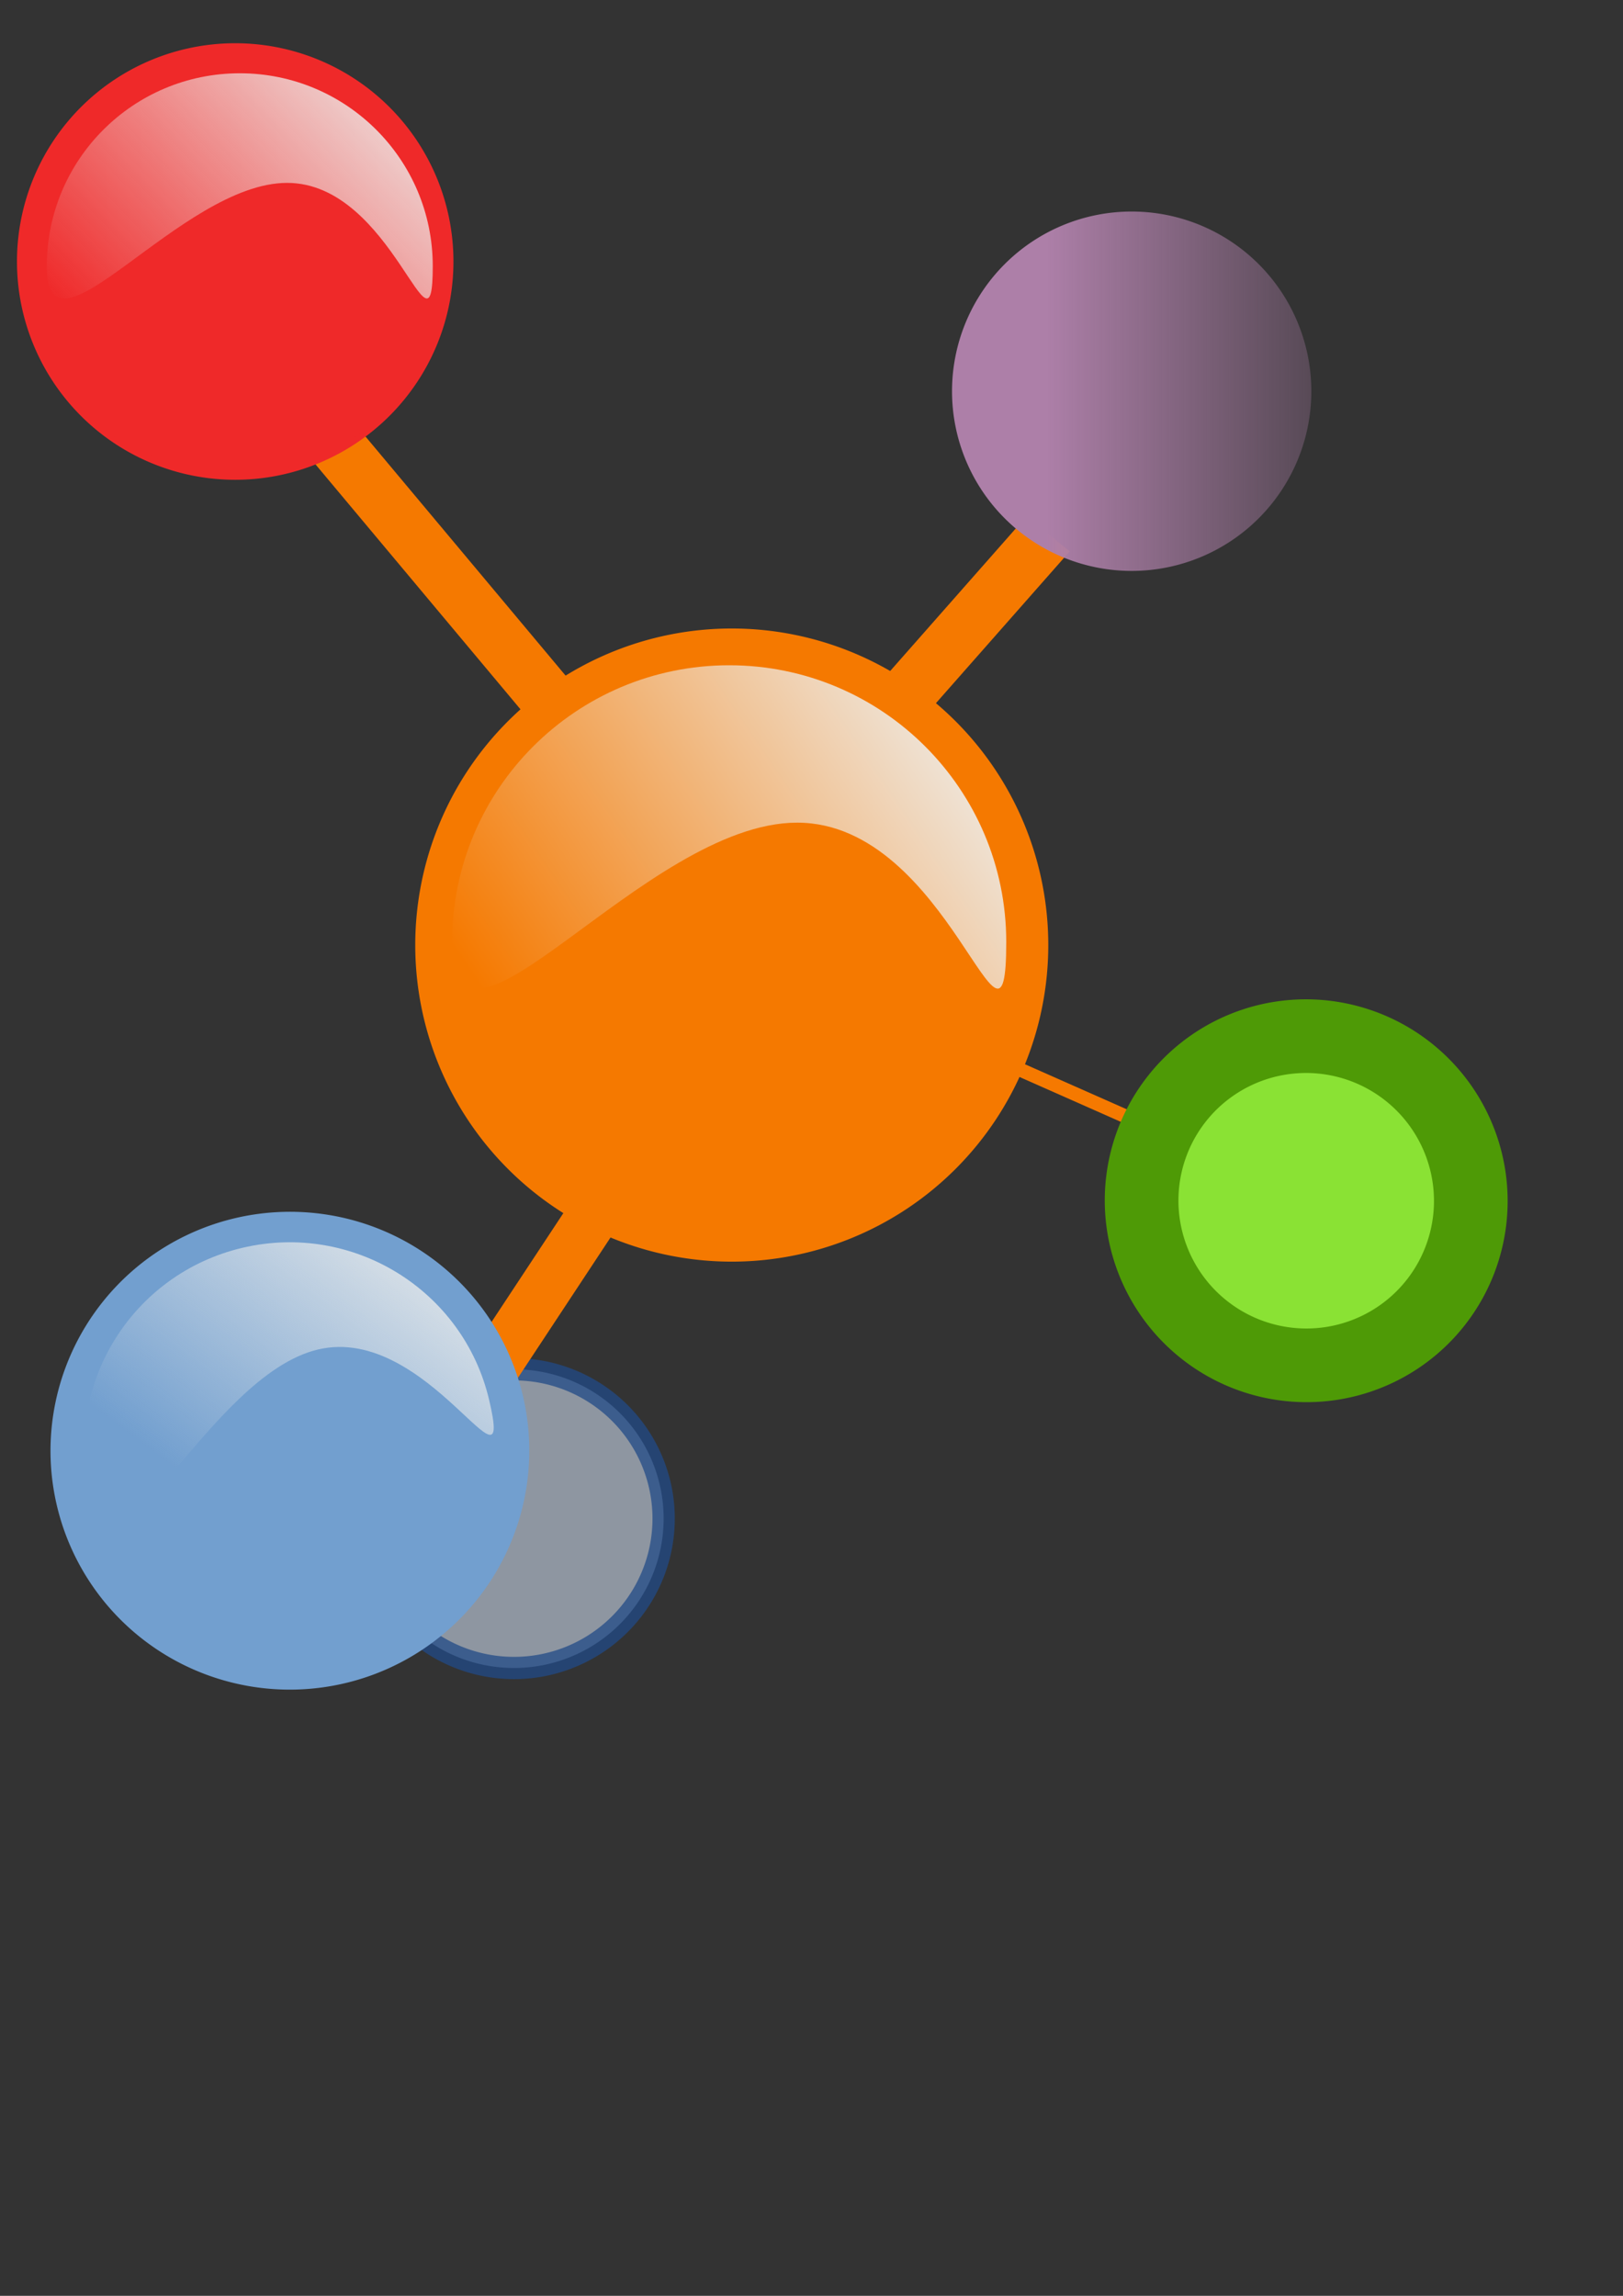 <?xml version="1.0"?>
<svg xmlns:rdf="http://www.w3.org/1999/02/22-rdf-syntax-ns#" xmlns="http://www.w3.org/2000/svg" xmlns:cc="http://creativecommons.org/ns#" xmlns:xlink="http://www.w3.org/1999/xlink" xmlns:dc="http://purl.org/dc/elements/1.1/" id="svg2" height="297mm" width="210mm" version="1.1">
 <rect width="100%" height="100%" fill="#333333" stroke="none"/>
 <defs id="defs4">
  <linearGradient id="linearGradient3675" x1="367.43" gradientUnits="userSpaceOnUse" y1="173.79" gradientTransform="matrix(1.053 0 0 1.052 105.32 182.99)" x2="148.57" y2="322.36">
   <stop id="stop3671" stop-color="#eeeeec" offset="0"/>
   <stop id="stop3673" stop-color="#f57900" offset="1"/>
  </linearGradient>
  <linearGradient id="linearGradient3773" x1="87.712" gradientUnits="userSpaceOnUse" y1="345.81" gradientTransform="matrix(.885 -.209 .209 .883 66.354 300.03)" x2="-67.143" y2="474.63">
   <stop id="stop3769" stop-color="#eeeeec" offset="0"/>
   <stop id="stop3771" stop-color="#eeeeec" stop-opacity="0" offset="1"/>
  </linearGradient>
  <linearGradient id="linearGradient3781" x1="66.071" gradientUnits="userSpaceOnUse" y1="-109.29" gradientTransform="matrix(1.053 0 0 1.052 142.08 150.83)" x2="-77.143" y2="29.505">
   <stop id="stop3777" stop-color="#eeeeec" offset="0"/>
   <stop id="stop3779" stop-color="#eeeeec" stop-opacity="0" offset="1"/>
  </linearGradient>
  <linearGradient id="linearGradient3789" y2="268.08" gradientUnits="userSpaceOnUse" y1="268.08" x2="426.98" x1="158.28">
   <stop id="stop3785" stop-color="#ad7fa8" offset="0"/>
   <stop id="stop3787" stop-color="#ad7fa8" stop-opacity="0" offset="1"/>
  </linearGradient>
 </defs>
 <g id="layer1">
  <path id="path2816-0" opacity=".748" style="color:#000000" d="m345.71 268.08a127.14 127.14 0 1 1 -254.29 0 127.14 127.14 0 1 1 254.29 0z" transform="matrix(.56 -.132 .132 .559 93.603 621.52)" stroke="#204a87" stroke-width="18.957" fill="#acb7c6"/>
  <rect id="rect3656" style="color:#000000" transform="matrix(.642 .767 -.767 .641 0 0)" height="1.504" width="317.23" stroke="#f57900" y="12.929" x="235.48" stroke-width="26" fill="#f57900"/>
  <rect id="rect3652" style="color:#000000" transform="matrix(.661 -.75 .773 .635 0 0)" height="1.192" width="252.87" stroke="#f57900" y="556.64" x="-142.03" stroke-width="26.008" fill="#f57900"/>
  <rect id="rect3654" style="color:#000000" transform="matrix(-.915 -.405 .411 -.911 0 0)" height=".784" width="165.54" stroke="#f57900" y="-276.9" x="-730.86" stroke-width="6" fill="#f57900"/>
  <rect id="rect3650" style="color:#000000" transform="matrix(.551 -.835 .771 .637 0 0)" height=".888" width="184.02" stroke="#f57900" y="572.33" x="-374.35" stroke-width="25.073" fill="#f57900"/>
  <path id="path2816" style="color:#000000" d="m345.71 268.08a127.14 127.14 0 1 1 -254.29 0 127.14 127.14 0 1 1 254.29 0z" transform="matrix(1.206 0 0 1.206 94.267 138.78)" stroke="#f57900" stroke-width="2.404" fill="#f57900"/>
  <path id="path2816-3" style="color:#000000" transform="matrix(.691 0 0 .691 402.4 6.044)" fill="url(#linearGradient3789)" d="m345.71 268.08a127.14 127.14 0 1 1 -254.29 0 127.14 127.14 0 1 1 254.29 0z"/>
  <path id="path2816-1" style="color:#000000" d="m345.71 268.08a127.14 127.14 0 1 1 -254.29 0 127.14 127.14 0 1 1 254.29 0z" transform="matrix(.624 -.106 .107 .624 473.71 442.98)" stroke="#4e9a06" stroke-width="56.903" fill="#8ae234"/>
  <path id="path2816-7" style="color:#000000" d="m345.71 268.08a127.14 127.14 0 1 1 -254.29 0 127.14 127.14 0 1 1 254.29 0z" transform="matrix(.828 0 0 .828 -65.947 -94.107)" stroke="#ef2929" stroke-width="3.503" fill="#ef2929"/>
  <path id="path2816-2" style="color:#000000" d="m345.71 268.08a127.14 127.14 0 1 1 -254.29 0 127.14 127.14 0 1 1 254.29 0z" transform="matrix(.885 -.209 .209 .883 -107.69 518.28)" stroke="#729fcf" stroke-width="3.192" fill="#729fcf"/>
  <path id="path3666" style="color:#000000" fill="url(#linearGradient3675)" d="m492.09 460.6c0 74.735-27.453-58.373-102.28-58.373-74.829 0-168.7 133.11-168.7 58.373 0-74.735 60.661-135.32 135.49-135.32s135.49 60.584 135.49 135.32z"/>
  <path id="path3666-6" style="color:#000000" fill="url(#linearGradient3773)" d="m239.18 684.4c12.709 53.768-29.719-37.321-83.666-24.576s-98.985 124.5-111.69 70.729c-12.709-53.768 20.72-107.69 74.668-120.43 53.947-12.745 107.98 20.512 120.69 74.28z"/>
  <path id="path3666-6-3" style="color:#000000" fill="url(#linearGradient3781)" d="m211.63 130.07c0 52.048-19.119-40.653-71.233-40.653s-117.49 92.701-117.49 40.653 42.247-94.242 94.36-94.242c52.114 0 94.36 42.193 94.36 94.242z"/>
 </g>
</svg>

